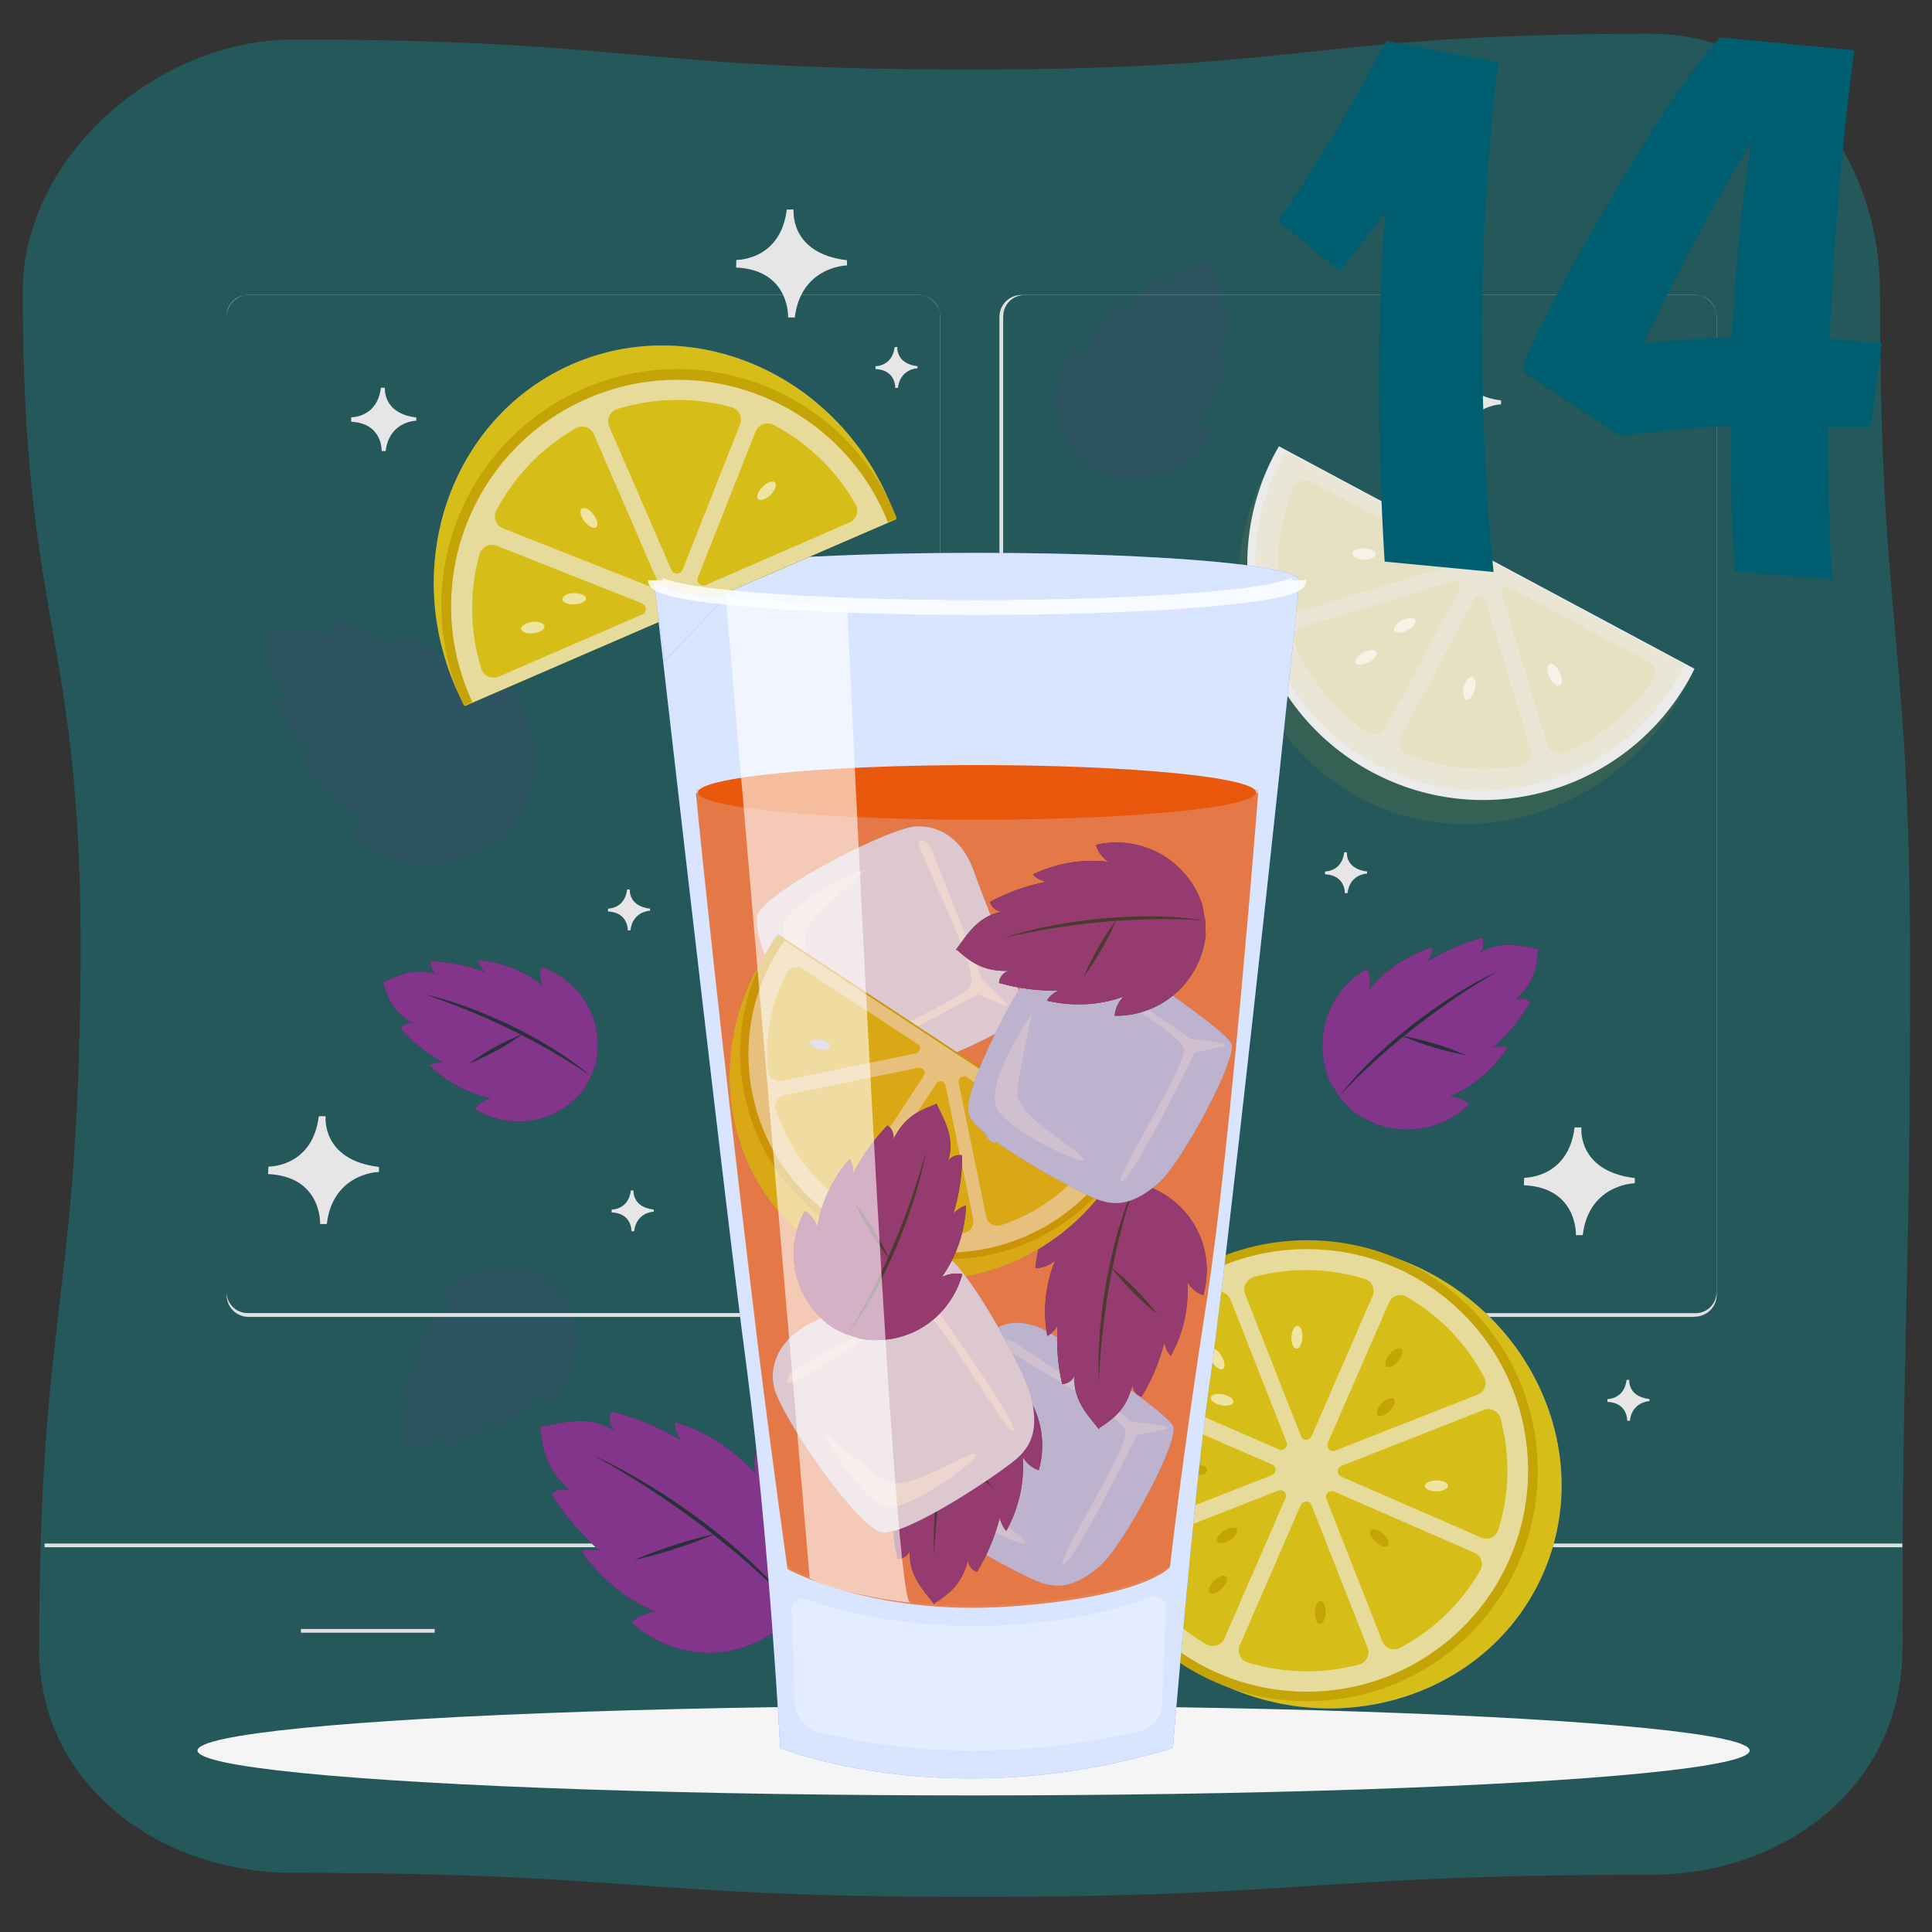<svg viewBox="0 0 130 130" xmlns="http://www.w3.org/2000/svg"><rect x="0" y="0" width="130" height="130" fill="#333333" stroke="none"/><path d="m2.63 110.95c0 9.1 8.02 15.07 17.13 15.07 22.84 0 22.84 1.62 45.67 1.62s22.84-1.49 45.67-1.49c9.1 0 16.91-6.09 16.91-15.19 0-22.84.52-22.84.52-45.67s-2.03-22.84-2.03-45.67c0-9.1-6.3-17.35-15.4-17.35-22.84 0-22.84 2.41-45.67 2.41s-22.84-2.02-45.67-2.02c-9.1-.02-18.23 7.84-18.23 16.95 0 22.84 4.08 22.86 3.89 45.69-.19 22.84-2.78 22.82-2.78 45.65z" fill="#02afb9" opacity=".3"/><g opacity=".1"><path d="m32.32 44.58c-.28.53-.36 1.17-.24 1.76-1.36-1.72-3.22-3.03-5.29-3.72 0 .43.13.87.37 1.23-1.41-.93-2.96-1.65-4.58-2.13-.22.4-.17.94.14 1.29-1.6-1.04-3.06-.78-4.93-.44-.01 0-.02-.02-.03-.03v.03s-.05 0-.07.01c.02.02.05.04.08.06.1 1.88.47 2.98 1.85 4.31-.41-.22-.94-.15-1.29.16.83 1.47 1.88 2.82 3.11 3.98-.41-.15-.86-.18-1.28-.08 1.15 1.86 2.84 3.38 4.82 4.31-.6 0-1.2.24-1.66.63 1.32 1.35 3.16 2.18 5.05 2.27 1.89.1 3.8-.55 5.25-1.76l.86-.94s-.01 0-.02-.01l.7-1.01c.85-1.69 1.04-3.69.53-5.51-.52-1.82-1.74-3.42-3.36-4.4z" fill="#82358a"/><path d="m21.19 44.56c4.46 2.43 10.09 6.97 13.23 10.96" fill="#82358a"/><path d="m23.66 51.76 5.56-1.53" fill="none"/></g><g opacity=".1"><path d="m81.67 28.73c-.43-.15-.91-.14-1.34.02 1.13-1.21 1.9-2.75 2.19-4.38-.32.05-.64.19-.88.42.54-1.16.9-2.4 1.08-3.67-.33-.12-.72-.02-.95.25.6-1.32.24-2.38-.23-3.74 0-.01.01-.02.02-.03 0 0-.01 0-.03 0 0-.02-.01-.03-.02-.05-.01.02-.03.04-.04.06-1.39.29-2.18.69-3.02 1.86.12-.33 0-.73-.26-.94-1.01.79-1.9 1.73-2.63 2.78.07-.32.04-.66-.08-.97-1.26 1.07-2.21 2.51-2.68 4.09-.07-.45-.31-.87-.66-1.17-.86 1.14-1.28 2.61-1.13 4.03s.84 2.78 1.91 3.73l.81.54s0-.01.01-.01l.83.41c1.36.45 2.88.37 4.18-.23 1.3-.59 2.36-1.69 2.92-3.01z" fill="#82358a"/><path d="m80.44 20.44c-1.32 3.61-4.08 8.34-6.72 11.14" fill="#82358a"/><path d="m75.32 23.1 1.78 3.99" fill="none"/></g><g opacity=".1"><path d="m29.5 87.31c.35.24.79.34 1.21.3-1.3.82-2.36 2.03-3 3.43.3.04.62-.03.89-.17-.76.92-1.38 1.95-1.83 3.05.26.19.65.19.91 0-.85 1.04-.77 2.09-.67 3.42l-.02.02h.02s0 .04 0 .05l.05-.05c1.32.07 2.12-.11 3.16-.97-.18.27-.17.65.01.91 1.09-.47 2.11-1.11 3.02-1.88-.14.27-.19.59-.15.89 1.39-.67 2.58-1.74 3.38-3.06-.04.42.08.86.32 1.21 1.04-.82 1.76-2.05 1.97-3.36s-.1-2.7-.84-3.81l-.6-.67s0 0-.01.01l-.65-.56c-1.12-.72-2.51-1.01-3.82-.78s-2.53.96-3.33 2.02z" fill="#82358a"/><path d="m28.66 95.01c2.03-2.94 5.64-6.55 8.67-8.45" fill="#82358a"/><path d="m33.89 93.82-.66-4.01" fill="none"/></g><path d="m86.1 30.11c-.26.4-.5.8-.73 1.23-4.38 8.19-1.67 18.18 6.07 22.32 7.73 4.14 17.56.85 21.93-7.33.23-.42.43-.85.62-1.29l-27.89-14.92z" fill="#d7bd17" opacity=".1"/><path d="m86.05 30.04c-.08.14-.16.28-.24.42-4.14 7.73-1.22 17.35 6.5 21.49 7.73 4.14 17.35 1.22 21.49-6.51.08-.15.15-.29.22-.44l-27.98-14.98z" fill="#ebebeb"/><path d="m86.5 30.36c-.08.13-.15.27-.23.4-3.97 7.42-1.18 16.65 6.25 20.63 7.42 3.97 16.65 1.17 20.63-6.24.07-.14.14-.28.21-.4l-26.85-14.38z" fill="#d7bd17" opacity=".1"/><path d="m97.51 37.36-9.3-4.96c-.43-.22-.95-.06-1.17.37-.01.02-.03.05-.04.08-.97 2.42-1.24 5.08-.76 7.65.09.47.54.78 1.01.69.03 0 .06-.01.09-.02l10.1-3.06c.21-.06.34-.28.28-.5-.03-.11-.11-.2-.21-.25z" fill="#d7bd17" opacity=".1"/><path d="m97.76 39.11-10.1 3.06c-.46.14-.71.62-.58 1.08.01.03.02.06.03.09 1.03 2.4 2.72 4.46 4.87 5.94.39.27.93.17 1.2-.22.02-.03.04-.06.06-.09l4.98-9.31c.09-.2 0-.44-.21-.53-.08-.03-.17-.04-.25-.02z" fill="#d7bd17" opacity=".1"/><path d="m101.04 39.99 3.06 10.1c.14.46.62.72 1.08.58.03 0 .06-.02.09-.03 2.4-1.03 4.46-2.72 5.94-4.87.27-.39.17-.93-.22-1.2-.03-.02-.05-.03-.08-.05l-9.3-4.98c-.2-.1-.44-.01-.54.19-.04.08-.05.18-.03.27z" fill="#d7bd17" opacity=".1"/><path d="m99.23 40.25-4.98 9.3c-.22.42-.06.95.37 1.17.03.01.05.03.07.03 2.43.97 5.08 1.24 7.64.76.47-.09.78-.54.69-1.01 0-.03-.01-.06-.02-.09l-3.06-10.1c-.07-.21-.3-.32-.51-.25-.09.03-.17.1-.22.18z" fill="#d7bd17" opacity=".1"/><path d="m98.5 46.22c.11-.43.36-.73.56-.68.2.06.28.44.18.86-.11.42-.36.73-.56.68s-.28-.44-.18-.86z" fill="#fff" opacity=".6"/><path d="m104.27 45.56c-.18-.4-.18-.79.01-.88.19-.08.49.17.68.56.18.4.18.79-.01.88s-.49-.17-.68-.56z" fill="#fff" opacity=".6"/><path d="m94.35 41.74c.39-.2.79-.22.88-.03s-.14.5-.53.7-.78.21-.88.03c-.1-.19.14-.5.53-.7z" fill="#fff" opacity=".6"/><path d="m91.74 43.9c.39-.2.79-.22.88-.03s-.14.5-.53.7-.78.21-.88.03c-.1-.19.14-.5.53-.7z" fill="#fff" opacity=".6"/><path d="m91.79 36.89c.44.01.79.19.78.4s-.36.37-.8.36c-.43-.01-.79-.19-.78-.4 0-.21.36-.37.8-.36z" fill="#fff" opacity=".6"/><path d="m114 88.61h-45.29c-.81 0-1.46-.66-1.46-1.46v-65.83c0-.81.66-1.47 1.47-1.47h45.32c.81 0 1.47.66 1.47 1.47v65.82c0 .81-.67 1.46-1.5 1.46zm-46.5-67.35v65.7c0 .77.63 1.4 1.4 1.4h45.2c.77 0 1.4-.63 1.4-1.4v-65.7c0-.77-.63-1.4-1.4-1.4h-45.19c-.77 0-1.4.63-1.4 1.4z" fill="#e0e0e0"/><path d="m61.79 88.61h-45.07c-.81 0-1.47-.66-1.47-1.47v-65.82c0-.81.66-1.47 1.47-1.47h45.07c.81 0 1.47.66 1.47 1.47v65.82c0 .81-.66 1.46-1.46 1.46zm-46.54-67.35v65.69c0 .77.63 1.4 1.4 1.4h45.2c.77 0 1.4-.63 1.4-1.4v-65.69c0-.77-.63-1.4-1.4-1.4h-45.2c-.77 0-1.4.63-1.4 1.4z" fill="#e0e0e0"/><path d="m3 103.86h125v.25h-125z" fill="#e0e0e0"/><path d="m45.5 106.61h13.5v.25h-13.5z" fill="#e0e0e0"/><path d="m20.25 109.61h9v.25h-9z" fill="#e0e0e0"/><path d="m82 108.11h13.5v.25h-13.5z" fill="#e0e0e0"/><g fill="#e6e6e6"><path d="m110 79.62c-.29 0-3.11.22-3.5 3.49h-.46s.14-3.19-3.5-3.36l.02-.5c.29 0 2.99-.12 3.39-3.39h.46s-.31 2.94 3.59 3.41v.36z"/><path d="m57 17.86c-.29 0-3.12.22-3.52 3.5h-.45s.14-3.19-3.5-3.36l.02-.51c.29 0 2.99-.12 3.39-3.39h.46s-.31 2.95 3.59 3.41v.34z"/><path d="m101 27.21c-.22 0-2.36.17-2.66 2.64h-.35s.11-2.42-2.66-2.54l.02-.38c.22 0 2.27-.09 2.57-2.57h.35s-.24 2.23 2.73 2.58z"/><path d="m25.5 78.86c-.29 0-3.12.22-3.51 3.5h-.45s.14-3.19-3.5-3.36l.02-.5c.29 0 2.99-.12 3.39-3.39h.46s-.31 2.95 3.59 3.41z"/><path d="m28 28.31c-.17 0-1.82.13-2.05 2.04h-.27s.08-1.87-2.05-1.97v-.3c.18 0 1.77-.07 2-1.99h.27s-.18 1.73 2.11 2v.21z"/><path d="m43.75 61.28c-.11 0-1.18.08-1.33 1.32h-.18s.05-1.21-1.33-1.27v-.19c.12 0 1.14-.05 1.29-1.29h.18s-.12 1.12 1.36 1.29v.14z"/><path d="m111 94.28c-.11 0-1.18.08-1.33 1.32h-.18s.05-1.21-1.33-1.27v-.19c.12 0 1.14-.05 1.29-1.29h.18s-.12 1.12 1.36 1.29v.14z"/><path d="m44 81.53c-.11 0-1.18.08-1.33 1.32h-.18s.05-1.21-1.33-1.27v-.19c.12 0 1.14-.05 1.29-1.29h.18s-.12 1.12 1.36 1.29v.14z"/><path d="m92 58.78c-.11 0-1.18.08-1.33 1.32h-.18s.05-1.21-1.33-1.27v-.19c.12 0 1.14-.05 1.29-1.29h.18s-.12 1.12 1.36 1.29v.14z"/><path d="m61.75 24.78c-.11 0-1.18.08-1.33 1.32h-.18s.05-1.21-1.33-1.27v-.19c.12 0 1.14-.05 1.29-1.29h.18s-.12 1.12 1.36 1.29v.14z"/></g><ellipse cx="65.51" cy="117.79" fill="#f5f5f5" rx="52.22" ry="3.02"/><ellipse cx="88.79" cy="99.33" fill="#407bff" rx="15.51" ry="16.42" transform="matrix(.399 -.917 .917 .399 -37.72 141.08)"/><ellipse cx="88.79" cy="99.33" fill="#d7bd17" rx="15.51" ry="16.42" transform="matrix(.399 -.917 .917 .399 -37.72 141.08)"/><circle cx="87.96" cy="98.96" fill="#c4a406" r="15.51"/><circle cx="87.93" cy="98.94" fill="#fff" opacity=".6" r="14.89"/><path d="m75 94.97c-.76 2.44-.81 5.04-.14 7.5.12.45.59.72 1.04.59.03 0 .06-.02.08-.03l9.59-3.77c.2-.07.31-.29.24-.49-.04-.11-.11-.19-.22-.23l-9.46-4.11c-.43-.18-.93.01-1.11.44-.01.03-.02.06-.03.09z" fill="#d7bd17"/><path d="m86 100.3-9.59 3.77c-.43.18-.65.67-.47 1.1.01.03.02.06.04.08 1.19 2.26 3 4.13 5.21 5.4.41.23.93.09 1.16-.32.01-.03.03-.05.04-.08l4.11-9.45c.09-.19 0-.42-.19-.5-.1-.04-.21-.04-.3 0z" fill="#d7bd17"/><path d="m87.53 101.26-4.11 9.45c-.19.43 0 .93.43 1.11.03.01.06.03.1.04 2.44.75 5.04.8 7.5.14.45-.12.72-.58.6-1.04 0-.03-.02-.06-.03-.09l-3.77-9.59c-.07-.2-.29-.3-.49-.22-.1.04-.18.11-.22.21z" fill="#d7bd17"/><path d="m76.62 93.42 9.44 4.11c.19.08.42 0 .51-.2.04-.09.04-.2 0-.29l-3.77-9.59c-.17-.43-.66-.65-1.1-.47-.03.01-.06.03-.08.04-2.26 1.19-4.13 2.99-5.4 5.21-.24.4-.1.93.31 1.16.03.01.06.03.08.04z" fill="#d7bd17"/><path d="m89.25 100.86 3.77 9.59c.17.43.66.65 1.1.47.03-.01.06-.03.08-.04 2.26-1.19 4.13-3 5.4-5.21.24-.4.1-.92-.31-1.15-.03-.01-.06-.03-.08-.04l-9.43-4.11c-.17-.07-.38-.03-.48.12-.08.11-.1.25-.05.37z" fill="#d7bd17"/><path d="m88.25 96.65 4.11-9.45c.18-.43-.01-.93-.44-1.11-.03-.01-.06-.02-.09-.03-2.41-.75-4.98-.8-7.42-.15-.4.11-.69.46-.69.87 0 .13.01.19.05.27l3.77 9.59c.08.2.3.29.5.21.09-.04.17-.11.21-.2z" fill="#d7bd17"/><path d="m89.84 97.61 9.59-3.77c.43-.17.65-.66.47-1.1-.01-.03-.03-.06-.04-.08-1.19-2.26-3-4.13-5.21-5.4-.4-.24-.92-.1-1.15.31-.01.03-.03.06-.04.08l-4.11 9.43c-.07.17-.03.38.12.48.11.08.25.1.37.05z" fill="#d7bd17"/><path d="m90.23 99.35 9.44 4.11c.43.19.92 0 1.11-.43.01-.03.03-.06.04-.1.76-2.44.81-5.04.14-7.5-.12-.45-.59-.71-1.04-.59-.03 0-.06.02-.08.03l-9.59 3.77c-.2.08-.29.3-.21.5.04.1.11.17.21.21z" fill="#d7bd17"/><path d="m80.46 98.53c.43.01.77.18.77.39s-.36.36-.79.35-.77-.18-.77-.39.36-.36.79-.35z" fill="#c4a406"/><path d="m82.37 103c.36-.23.74-.28.85-.11s-.09.5-.45.73-.74.28-.86.11.1-.49.45-.73z" fill="#c4a406"/><path d="m81.69 106.37c.3-.3.66-.43.81-.29s.02.51-.28.81c-.3.31-.66.43-.81.29s-.02-.5.28-.81z" fill="#c4a406"/><path d="m93.5 91.12c.28-.32.63-.48.79-.35.15.13.06.5-.22.83s-.63.48-.79.35c-.15-.13-.05-.5.22-.83z" fill="#c4a406"/><path d="m92.98 94.42c.3-.31.66-.43.81-.29.14.14.02.51-.28.81-.3.31-.66.43-.81.29-.14-.14-.02-.5.28-.81z" fill="#c4a406"/><path d="m96.66 99.61c.43 0 .78.16.78.36s-.35.37-.78.38c-.43 0-.78-.16-.78-.36s.34-.37.78-.37z" fill="#fff" opacity=".6"/><path d="m81.57 91.64c-.22-.37-.25-.75-.07-.86.18-.1.5.11.71.48.22.37.25.75.07.86-.18.1-.5-.11-.71-.48z" fill="#fff" opacity=".6"/><path d="m82.15 94.55c-.42-.09-.72-.32-.68-.52s.42-.29.84-.2.72.32.68.52-.42.29-.84.2z" fill="#fff" opacity=".6"/><path d="m86.9 89.96c.02-.43.21-.76.41-.75s.35.37.33.79-.21.76-.41.75-.35-.36-.33-.79z" fill="#fff" opacity=".6"/><path d="m88.47 108.48c.02-.43.2-.76.4-.75.19.01.35.36.33.79s-.2.76-.4.75c-.19-.01-.35-.36-.33-.79z" fill="#c4a406"/><path d="m92.56 103.75c-.32-.29-.46-.65-.32-.79.14-.15.51-.04.82.25.32.29.46.64.32.79s-.51.04-.82-.25z" fill="#c4a406"/><path d="m51 97.43c-.26.54-.31 1.18-.16 1.76-1.43-1.66-3.35-2.89-5.45-3.5.01.43.17.86.42 1.21-1.45-.87-3.03-1.53-4.67-1.93-.21.41-.12.95.19 1.28-1.65-.97-3.1-.64-4.95-.23-.01 0-.03-.02-.03-.03v.03c-.03 0-.05.01-.07.01.03.02.05.04.08.06.19 1.88.6 2.96 2.03 4.23-.42-.2-.95-.11-1.28.21.89 1.44 2.01 2.74 3.28 3.85-.41-.14-.87-.14-1.28-.03 1.23 1.81 2.99 3.26 5.01 4.11-.6.04-1.19.29-1.63.7 1.38 1.29 3.26 2.04 5.15 2.06 1.89.01 3.78-.71 5.17-1.99l.82-.98s-.01-.01-.02-.01l.65-1.04c.78-1.72.89-3.74.29-5.54-.6-1.79-1.89-3.35-3.55-4.26z" fill="#263238"/><path d="m51 97.43c-.26.54-.31 1.18-.16 1.76-1.43-1.66-3.35-2.89-5.45-3.5.01.43.17.86.42 1.21-1.45-.87-3.03-1.53-4.67-1.93-.21.41-.12.95.19 1.28-1.65-.97-3.1-.64-4.95-.23-.01 0-.03-.02-.03-.03v.03c-.03 0-.05.01-.07.01.03.02.05.04.08.06.19 1.88.6 2.96 2.03 4.23-.42-.2-.95-.11-1.28.21.89 1.44 2.01 2.74 3.28 3.85-.41-.14-.87-.14-1.28-.03 1.23 1.81 2.99 3.26 5.01 4.11-.6.04-1.19.29-1.63.7 1.38 1.29 3.26 2.04 5.15 2.06 1.89.01 3.78-.71 5.17-1.99l.82-.98s-.01-.01-.02-.01l.65-1.04c.78-1.72.89-3.74.29-5.54-.6-1.79-1.89-3.35-3.55-4.26z" fill="#82358a"/><path d="m39.85 97.88c4.99 2.34 10.18 6.15 13.71 10.4l-.75-.78c-3.83-3.8-8.24-7.02-12.96-9.62z" fill="#263238"/><path d="m42.64 104.98c1.78-.75 3.61-1.35 5.49-1.77-1.78.75-3.61 1.35-5.49 1.77z" fill="#263238"/><path d="m91.98 65.19c.21.42.27.92.15 1.39 1.1-1.33 2.59-2.33 4.24-2.84 0 .34-.12.68-.31.96 1.13-.71 2.36-1.25 3.65-1.6.17.32.11.74-.13 1.01 1.28-.79 2.43-.56 3.89-.26.01 0 .02-.01.03-.02v.03s.04 0 .06.01c-.02.01-.04.03-.06.05-.11 1.48-.42 2.34-1.53 3.36.32-.16.75-.1 1.01.15-.68 1.15-1.54 2.19-2.53 3.08.32-.11.68-.13 1.01-.04-.94 1.45-2.31 2.61-3.88 3.31.47.02.94.21 1.29.53-1.07 1.04-2.53 1.66-4.02 1.7s-2.99-.5-4.11-1.49l-.66-.76s.01 0 .01-.01l-.53-.81c-.64-1.35-.76-2.93-.32-4.35s1.43-2.67 2.73-3.41z" fill="#263238"/><path d="m91.98 65.19c.21.42.27.92.15 1.39 1.1-1.33 2.59-2.33 4.24-2.84 0 .34-.12.68-.31.96 1.13-.71 2.36-1.25 3.65-1.6.17.32.11.74-.13 1.01 1.28-.79 2.43-.56 3.89-.26.01 0 .02-.01.03-.02v.03s.04 0 .06.01c-.02.01-.04.03-.06.05-.11 1.48-.42 2.34-1.53 3.36.32-.16.75-.1 1.01.15-.68 1.15-1.54 2.19-2.53 3.08.32-.11.68-.13 1.01-.04-.94 1.45-2.31 2.61-3.88 3.31.47.02.94.21 1.29.53-1.07 1.04-2.53 1.66-4.02 1.7s-2.99-.5-4.11-1.49l-.66-.76s.01 0 .01-.01l-.53-.81c-.64-1.35-.76-2.93-.32-4.35s1.43-2.67 2.73-3.41z" fill="#82358a"/><path d="m100.74 65.37c-3.66 2.15-7.07 4.74-10.05 7.78l-.58.62c1.38-1.81 3.09-3.35 4.86-4.77 1.8-1.38 3.7-2.67 5.77-3.63z" fill="#263238"/><path d="m98.65 71c-1.5-.27-2.95-.71-4.35-1.31 1.5.27 2.95.71 4.35 1.31z" fill="#263238"/><path d="m36.4 65.05c-.11.42-.06.89.13 1.28-1.25-.99-2.79-1.6-4.37-1.74.07.31.24.59.47.81-1.16-.42-2.37-.67-3.6-.73-.09.32.04.69.32.89-1.31-.47-2.3-.03-3.56.52-.01 0-.02 0-.03-.01v.02c-.02 0-.03.01-.05.02.02 0 .04.02.07.03.39 1.31.83 2.03 2.03 2.74-.33-.08-.69.05-.88.33.83.9 1.81 1.68 2.87 2.29-.31-.04-.64.01-.92.16 1.13 1.12 2.58 1.91 4.14 2.24-.42.11-.81.37-1.07.72 1.16.73 2.6 1.01 3.95.76s2.6-1.03 3.42-2.13l.45-.82s0 0-.01 0l.32-.83c.32-1.34.12-2.79-.56-3.99-.67-1.2-1.81-2.13-3.12-2.55z" fill="#263238"/><path d="m36.4 65.05c-.11.42-.06.89.13 1.28-1.25-.99-2.79-1.6-4.37-1.74.07.31.24.59.47.81-1.16-.42-2.37-.67-3.6-.73-.09.32.04.69.32.89-1.31-.47-2.3-.03-3.56.52-.01 0-.02 0-.03-.01v.02c-.02 0-.03.01-.05.02.02 0 .04.02.07.03.39 1.31.83 2.03 2.03 2.74-.33-.08-.69.05-.88.33.83.9 1.81 1.68 2.87 2.29-.31-.04-.64.01-.92.16 1.13 1.12 2.58 1.91 4.14 2.24-.42.11-.81.37-1.07.72 1.16.73 2.6 1.01 3.95.76s2.6-1.03 3.42-2.13l.45-.82s0 0-.01 0l.32-.83c.32-1.34.12-2.79-.56-3.99-.67-1.2-1.81-2.13-3.12-2.55z" fill="#82358a"/><path d="m28.56 66.9c2.05.46 4.01 1.25 5.91 2.15 1.88.94 3.71 2 5.3 3.38l-.65-.45c-3.27-2.15-6.85-3.83-10.56-5.08z" fill="#263238"/><path d="m31.53 71.58c1.14-.82 2.36-1.5 3.67-2.02-1.14.82-2.37 1.5-3.67 2.02z" fill="#263238"/><path d="m44 39.11c3.39 29.56 5.48 47.29 6.28 53.2 1.48 11.4 2.22 25.31 2.22 25.31s11.25 4.61 26.42 0c0-.03 1.45-17.46 2.4-24.01 1.06-7.28 4.8-41.19 6.1-54.49h-43.41z" fill="#407bff"/><path d="m44 39.11c3.39 29.56 5.48 47.29 6.28 53.2 1.48 11.4 2.22 25.31 2.22 25.31s11.25 4.61 26.42 0c0-.03 1.45-17.46 2.4-24.01 1.06-7.28 4.8-41.19 6.1-54.49h-43.41z" fill="#fff" opacity=".8"/><path d="m76.71 116.47c-7.03 1.66-14.61 1.83-21.61.08-.93-.23-1.59-1.04-1.62-2l-.21-6.24c-.02-.52.5-.89.99-.71 1.92.72 6.49 2.06 13.16 1.76 5.06-.23 8.44-1.29 10.03-1.91.49-.19 1.01.18 1 .71l-.26 6.53c-.04.86-.63 1.59-1.46 1.79z" fill="#fff" opacity=".3"/><path d="m46.82 53.36c1.37 13.83 3.69 33.26 4.21 37.47.98 7.86 1.96 14.75 1.96 14.75s5.69 3.17 14.93 2.52 10.8-2.65 10.8-2.65.82-7.29 2.46-17.79c1.64-10.58 3.48-34.29 3.48-34.29h-37.84z" fill="#e9580d" opacity=".7"/><path d="m66.71 89.61s1.65-1.63 4.54.48c1.97 1.44 7.19 4.93 7.68 5.86s-3.35 8.07-4.88 9.39c-1.52 1.32-2.69 1.63-4.06 1.14s-8.18-4.15-8.73-5.75c-.55-1.61 4.08-10.33 5.44-11.12z" fill="#407bff"/><path d="m66.71 89.61s1.65-1.63 4.54.48c1.97 1.44 7.19 4.93 7.68 5.86s-3.35 8.07-4.88 9.39c-1.52 1.32-2.69 1.63-4.06 1.14s-8.18-4.15-8.73-5.75c-.55-1.61 4.08-10.33 5.44-11.12z" fill="#fff" opacity=".6"/><path d="m68.3 90.35s7.07 4.63 7.84 5.29c1.08.16 2.7.31 2.38.5l-2.04.44s-4.12 8.43-4.91 8.68 4.22-7.57 4.18-8.87-8.8-5.67-8.44-6.04c.38-.4 1.16.07.99 0z" fill="#fff" opacity=".3"/><path d="m65.53 93.94s-3.29 4.82-2.35 6.45c.94 1.64 6.45 4.15 5.77 3.29s-4.62-2.87-4.4-4.59c.21-1.72.99-5.15.99-5.15z" fill="#fff" opacity=".3"/><path d="m58.62 97.11c.47-.01.94-.2 1.3-.51-.66 1.59-.84 3.37-.52 5.07.3-.17.54-.42.7-.72-.1 1.32 0 2.67.3 3.96.36 0 .71-.25.83-.59-.1 1.5.64 2.4 1.59 3.56v.04s.01-.01.02-.01c.01.01.03.03.04.04 0-.03 0-.05.01-.08 1.25-.79 1.87-1.47 2.25-2.92 0 .36.26.71.6.82.69-1.14 1.21-2.37 1.54-3.67.05.34.21.66.43.91.84-1.5 1.23-3.25 1.11-4.97.24.41.62.73 1.07.89.42-1.43.28-3.01-.38-4.34s-1.83-2.4-3.22-2.93l-.98-.23s0 .01 0 .02l-.96-.09c-1.49.06-2.94.7-3.99 1.75s-1.68 2.51-1.74 4z" fill="#263238"/><path d="m58.62 97.11c.47-.01.94-.2 1.3-.51-.66 1.59-.84 3.37-.52 5.07.3-.17.54-.42.7-.72-.1 1.32 0 2.67.3 3.96.36 0 .71-.25.83-.59-.1 1.5.64 2.4 1.59 3.56v.04s.01-.01.02-.01c.01.01.03.03.04.04 0-.03 0-.05.01-.08 1.25-.79 1.87-1.47 2.25-2.92 0 .36.26.71.6.82.69-1.14 1.21-2.37 1.54-3.67.05.34.21.66.43.91.84-1.5 1.23-3.25 1.11-4.97.24.41.62.73 1.07.89.42-1.43.28-3.01-.38-4.34s-1.83-2.4-3.22-2.93l-.98-.23s0 .01 0 .02l-.96-.09c-1.49.06-2.94.7-3.99 1.75s-1.68 2.51-1.74 4z" fill="#82358a"/><path d="m62.86 104.63c-.11-2.27.13-4.54.51-6.78.42-2.23.99-4.45 1.94-6.51l-.28.8c-1.29 4.04-1.98 8.26-2.17 12.49z" fill="#263238"/><path d="m66.85 100.16c-1.18-.96-2.25-2.03-3.19-3.23 1.19.95 2.25 2.03 3.19 3.23z" fill="#263238"/><ellipse cx="65.74" cy="53.32" fill="#e9580d" rx="18.78" ry="1.84"/><ellipse cx="65.76" cy="39.04" fill="#407bff" rx="21.65" ry="1.84"/><ellipse cx="65.76" cy="39.04" fill="#fff" opacity=".8" rx="21.65" ry="1.84"/><path d="m69.7 85.33c.47-.01.94-.2 1.3-.51-.66 1.59-.84 3.37-.53 5.07.3-.17.54-.42.7-.72-.1 1.32 0 2.67.3 3.96.36 0 .71-.25.83-.59-.1 1.5.64 2.4 1.59 3.56v.04s.01-.01.02-.01l.04.04c0-.03.01-.05.01-.08 1.25-.79 1.87-1.47 2.25-2.92 0 .36.26.71.6.82.69-1.14 1.21-2.37 1.54-3.67.05.34.21.66.43.91.84-1.5 1.23-3.25 1.11-4.97.24.41.62.73 1.07.89.42-1.43.28-3.01-.38-4.34s-1.83-2.4-3.22-2.93l-.98-.23s0 .01 0 .02l-.96-.09c-1.49.06-2.94.7-3.99 1.75s-1.68 2.51-1.74 4z" fill="#263238"/><path d="m69.7 85.33c.47-.01.94-.2 1.3-.51-.66 1.59-.84 3.37-.53 5.07.3-.17.54-.42.7-.72-.1 1.32 0 2.67.3 3.96.36 0 .71-.25.83-.59-.1 1.5.64 2.4 1.59 3.56v.04s.01-.01.02-.01l.04.04c0-.03.01-.05.01-.08 1.25-.79 1.87-1.47 2.25-2.92 0 .36.26.71.6.82.69-1.14 1.21-2.37 1.54-3.67.05.34.21.66.43.91.84-1.5 1.23-3.25 1.11-4.97.24.41.62.73 1.07.89.42-1.43.28-3.01-.38-4.34s-1.83-2.4-3.22-2.93l-.98-.23s0 .01 0 .02l-.96-.09c-1.49.06-2.94.7-3.99 1.75s-1.68 2.51-1.74 4z" fill="#82358a"/><path d="m73.94 92.95c-.11-2.27.13-4.54.51-6.78.42-2.23.99-4.45 1.94-6.51l-.28.8c-1.29 4.04-1.98 8.26-2.17 12.49z" fill="#263238"/><path d="m77.93 88.48c-1.18-.96-2.25-2.03-3.19-3.23 1.18.95 2.25 2.03 3.19 3.23z" fill="#263238"/><path d="m61.79 55.61s2.61-.27 3.78 3.11c.79 2.31 3.42 8.36 3.29 9.41s-8.06 4.38-10.06 4.58-3.14-.21-3.98-1.39-4.33-8.08-3.86-9.72 9.26-6.13 10.83-6z" fill="#407bff"/><path d="m61.79 55.61s2.61-.27 3.78 3.11c.79 2.31 3.42 8.36 3.29 9.41s-8.06 4.38-10.06 4.58-3.14-.21-3.98-1.39-4.33-8.08-3.86-9.72 9.26-6.13 10.83-6z" fill="#fff" opacity=".8"/><path d="m62.66 57.1s3.15 7.85 3.4 8.83c.8.75 2.04 1.8 1.66 1.78l-1.92-.81s-8.21 4.55-9 4.31 7.79-3.79 8.51-4.88c.71-1.09-3.97-9.69-3.46-9.79.54-.11.91.72.81.56z" fill="#fff" opacity=".6"/><path d="m58.33 58.45s-5.46 2.06-5.63 3.94 2.91 7.1 2.85 6-2.14-5-.98-6.29c1.16-1.28 3.76-3.65 3.76-3.65z" fill="#fff" opacity=".6"/><path d="m52.36 62.99c-.26.33-.5.65-.73 1.01-4.47 6.79-2.9 15.71 3.51 19.93s15.23 2.14 19.7-4.65c.23-.35.44-.71.64-1.07z" fill="#407bff"/><path d="m52.36 62.99c-.26.33-.5.65-.73 1.01-4.47 6.79-2.9 15.71 3.51 19.93s15.23 2.14 19.7-4.65c.23-.35.44-.71.64-1.07z" fill="#d7bd17"/><path d="m52.33 62.86c-.08.12-.17.23-.24.35-4.22 6.41-2.44 15.03 3.97 19.24 6.41 4.22 15.03 2.44 19.24-3.96.08-.12.15-.24.23-.36l-23.19-15.27z" fill="#c4a406"/><path d="m52.79 63.29c-.08.11-.16.22-.23.33-4.05 6.15-2.35 14.42 3.81 18.47 6.15 4.05 14.42 2.35 18.47-3.81.07-.11.14-.23.21-.33z" fill="#fff" opacity=".6"/><path d="m61.73 70.24-7.72-5.06c-.35-.23-.83-.12-1.05.23-.01.02-.03.04-.03.06-1.04 2.03-1.48 4.33-1.26 6.6.04.42.41.72.83.68.03 0 .06 0 .08-.01l9.04-1.86c.19-.04.31-.22.28-.41-.02-.1-.08-.18-.16-.24z" fill="#d7bd17"/><path d="m61.81 71.84-9.04 1.86c-.41.08-.67.49-.59.89 0 .03.01.06.02.08.71 2.18 2.01 4.11 3.78 5.57.32.27.79.23 1.06-.09.02-.02.04-.05.06-.07l5.08-7.72c.09-.17.03-.38-.14-.47-.06-.04-.14-.05-.22-.04z" fill="#d7bd17"/><path d="m64.5 72.83 1.86 9.04c.08.41.49.68.9.59.03 0 .05-.01.08-.02 2.18-.71 4.11-2.01 5.57-3.78.27-.32.22-.8-.1-1.07-.02-.02-.04-.04-.07-.05l-7.71-5.07c-.17-.1-.38-.04-.48.12-.04.07-.06.15-.04.23z" fill="#d7bd17"/><path d="m63 72.91-5.08 7.71c-.23.35-.13.82.23 1.05.02.01.04.03.06.04 2.03 1.04 4.33 1.48 6.6 1.26.42-.04.72-.41.69-.83 0-.03 0-.05-.01-.08l-1.87-9.04c-.04-.19-.24-.31-.42-.26-.08.02-.16.07-.21.14z" fill="#d7bd17"/><path d="m69.75 77.11c.25.29.33.63.19.75-.14.11-.46-.03-.7-.32-.25-.29-.33-.63-.18-.75s.46.03.69.32z" fill="#407bff"/><path d="m69.75 77.11c.25.29.33.63.19.75-.14.11-.46-.03-.7-.32-.25-.29-.33-.63-.18-.75s.46.03.69.32z" fill="#fff" opacity=".6"/><path d="m66.93 76.09c.22.31.28.65.13.76s-.45-.05-.67-.37-.28-.65-.13-.76.44.06.67.37z" fill="#407bff"/><path d="m66.93 76.09c.22.31.28.65.13.76s-.45-.05-.67-.37-.28-.65-.13-.76.44.06.67.37z" fill="#fff" opacity=".6"/><path d="m55.25 69.96c.37.08.65.3.61.48s-.38.25-.75.17-.65-.29-.61-.47.37-.26.75-.18z" fill="#407bff"/><path d="m55.25 69.96c.37.08.65.3.61.48s-.38.25-.75.17-.65-.29-.61-.47.37-.26.75-.18z" fill="#fff" opacity=".6"/><path d="m61.89 78.05c.13-.36.37-.61.54-.55s.21.4.09.76-.37.61-.54.55-.21-.4-.09-.76z" fill="#fff" opacity=".6"/><path d="m60.3 34.94c-.15-.45-.31-.89-.51-1.33-3.69-8.52-13.2-12.6-21.25-9.12-8.05 3.49-11.58 13.22-7.89 21.74.19.44.4.87.62 1.28z" fill="#407bff"/><path d="m60.3 34.94c-.15-.45-.31-.89-.51-1.33-3.69-8.52-13.2-12.6-21.25-9.12-8.05 3.49-11.58 13.22-7.89 21.74.19.44.4.87.62 1.28z" fill="#d7bd17"/><path d="m60.34 34.86c-.06-.15-.12-.3-.19-.45-3.49-8.05-12.83-11.75-20.88-8.26s-11.75 12.83-8.26 20.88c.07.15.14.29.2.44l29.12-12.61z" fill="#c4a406"/><path d="m59.75 35.17c-.06-.14-.11-.29-.17-.43-3.35-7.72-12.32-11.27-20.04-7.93s-11.27 12.32-7.93 20.04c.06.15.13.28.18.41l27.95-12.1z" fill="#fff" opacity=".6"/><path d="m47.5 39.36 9.67-4.21c.44-.19.63-.71.44-1.15 0-.02-.02-.05-.04-.07-1.29-2.27-3.21-4.12-5.52-5.34-.42-.22-.94-.06-1.17.36-.01.03-.03.06-.04.09l-3.88 9.81c-.08.21.01.44.22.52.1.04.22.04.33 0z" fill="#d7bd17"/><path d="m45.92 38.36 3.88-9.81c.17-.44-.04-.95-.49-1.12-.03-.01-.06-.02-.09-.03-2.52-.69-5.19-.65-7.68.12-.46.14-.72.62-.58 1.07 0 .03.02.07.03.1l4.2 9.69c.1.19.35.27.54.17.08-.04.14-.1.17-.18z" fill="#d7bd17"/><path d="m43.23 40.61-9.81-3.89c-.45-.17-.95.05-1.13.49-.01.03-.02.06-.03.09-.69 2.52-.65 5.19.12 7.68.14.46.62.72 1.08.58.03 0 .06-.02.09-.03l9.68-4.19c.2-.1.28-.34.19-.53-.04-.08-.11-.15-.19-.19z" fill="#d7bd17"/><path d="m44.15 38.9-4.19-9.68c-.19-.44-.71-.64-1.15-.44-.03.01-.05.02-.07.04-2.27 1.3-4.12 3.21-5.34 5.52-.23.42-.06.95.36 1.17.03.01.06.03.08.04l9.81 3.88c.21.08.44-.03.51-.24.03-.09.03-.19 0-.28z" fill="#d7bd17"/><path d="m35.9 42.61c-.44.05-.81-.08-.83-.29-.03-.21.31-.42.74-.47s.81.08.83.29-.32.42-.75.46z" fill="#fff" opacity=".6"/><path d="m38.65 40.67c-.44.02-.8-.13-.81-.35 0-.21.33-.4.77-.41.44 0 .8.13.81.35s-.33.39-.77.4z" fill="#fff" opacity=".6"/><path d="m51.85 33.3c-.31.3-.69.43-.84.28s0-.52.31-.83.69-.43.83-.28c.15.15.01.52-.3.83z" fill="#fff" opacity=".6"/><path d="m39.93 34.62c.27.35.35.74.18.86s-.52-.05-.78-.4c-.27-.34-.35-.73-.18-.86s.52.05.78.4z" fill="#fff" opacity=".6"/><path d="m70.63 63.86s1.65-1.63 4.54.48c1.97 1.44 7.19 4.93 7.68 5.86s-3.35 8.07-4.88 9.39c-1.52 1.32-2.69 1.63-4.06 1.14s-8.18-4.15-8.73-5.75c-.55-1.61 4.08-10.33 5.44-11.12z" fill="#407bff"/><path d="m70.63 63.86s1.65-1.63 4.54.48c1.97 1.44 7.19 4.93 7.68 5.86s-3.35 8.07-4.88 9.39c-1.52 1.32-2.69 1.63-4.06 1.14s-8.18-4.15-8.73-5.75c-.55-1.61 4.08-10.33 5.44-11.12z" fill="#fff" opacity=".6"/><path d="m72.22 64.59s7.07 4.63 7.84 5.29c1.08.16 2.7.31 2.38.5l-2.04.44s-4.12 8.43-4.91 8.68 4.22-7.57 4.18-8.87-8.8-5.67-8.44-6.04c.38-.4 1.16.07.99 0z" fill="#fff" opacity=".3"/><path d="m69.44 68.17s-3.29 4.82-2.35 6.45c.94 1.64 6.45 4.15 5.77 3.29s-4.62-2.87-4.4-4.59c.21-1.72.99-5.15.99-5.15z" fill="#fff" opacity=".3"/><path d="m52.04 93.11s-.59-2.56 2.62-4.13c2.19-1.07 7.87-4.43 8.93-4.43s5.34 7.45 5.79 9.41.18 3.14-.89 4.12-7.49 5.3-9.16 5.03c-1.67-.26-7.23-8.43-7.29-10z" fill="#407bff"/><path d="m52.04 93.11s-.59-2.56 2.62-4.13c2.19-1.07 7.87-4.43 8.93-4.43s5.34 7.45 5.79 9.41.18 3.14-.89 4.12-7.49 5.3-9.16 5.03c-1.67-.26-7.23-8.43-7.29-10z" fill="#fff" opacity=".8"/><path d="m53.46 92.16s7.4-4.1 8.35-4.46c.65-.89 1.53-2.25 1.56-1.87l-.56 2s5.53 7.58 5.39 8.4c-.15.81-4.72-7.26-5.9-7.84-1.17-.57-9.12 5.14-9.28 4.64-.17-.53.6-1 .46-.88z" fill="#fff" opacity=".6"/><path d="m55.33 96.29s2.72 5.16 4.61 5.1c1.88-.07 6.68-3.77 5.6-3.57s-4.7 2.74-6.12 1.75-4.09-3.28-4.09-3.28z" fill="#fff" opacity=".6"/><path d="m64.75 85.73c-.47-.09-.96-.02-1.38.21.99-1.4 1.57-3.1 1.63-4.82-.33.1-.62.29-.85.55.39-1.27.59-2.6.59-3.93-.35-.08-.75.08-.94.39.43-1.44-.1-2.49-.77-3.82 0-.01 0-.02.01-.03 0 0-.01 0-.03.01 0-.02-.02-.04-.03-.05 0 .03-.02.05-.03.07-1.4.5-2.15 1.02-2.84 2.35.07-.36-.1-.75-.4-.93-.92.96-1.71 2.05-2.31 3.23.03-.34-.05-.69-.22-.98-1.15 1.28-1.92 2.9-2.18 4.6-.14-.45-.44-.85-.84-1.11-.72 1.3-.94 2.87-.59 4.32.35 1.44 1.26 2.75 2.5 3.57l.9.44s0-.01 0-.02l.92.3c1.46.27 3.02-.03 4.28-.83s2.19-2.08 2.58-3.51z" fill="#263238"/><path d="m64.75 85.73c-.47-.09-.96-.02-1.38.21.99-1.4 1.57-3.1 1.63-4.82-.33.1-.62.29-.85.55.39-1.27.59-2.6.59-3.93-.35-.08-.75.08-.94.39.43-1.44-.1-2.49-.77-3.82 0-.01 0-.02.01-.03 0 0-.01 0-.03.01 0-.02-.02-.04-.03-.05 0 .03-.02.05-.03.07-1.4.5-2.15 1.02-2.84 2.35.07-.36-.1-.75-.4-.93-.92.96-1.71 2.05-2.31 3.23.03-.34-.05-.69-.22-.98-1.15 1.28-1.92 2.9-2.18 4.6-.14-.45-.44-.85-.84-1.11-.72 1.3-.94 2.87-.59 4.32.35 1.44 1.26 2.75 2.5 3.57l.9.44s0-.01 0-.02l.92.3c1.46.27 3.02-.03 4.28-.83s2.19-2.08 2.58-3.51z" fill="#82358a"/><path d="m62.33 77.36c-.39 2.24-1.13 4.4-1.99 6.5-.9 2.08-1.94 4.12-3.33 5.93l.45-.72c2.15-3.65 3.76-7.62 4.88-11.7z" fill="#263238"/><path d="m57.44 80.84c.94 1.19 1.74 2.48 2.4 3.85-.94-1.19-1.74-2.48-2.4-3.85z" fill="#263238"/><path d="m73.74 56.86c.14.46.45.87.85 1.13-1.73-.21-3.52.09-5.09.85.24.25.56.42.9.49-1.32.26-2.6.72-3.79 1.36.1.35.43.63.8.65-1.49.31-2.17 1.28-3.04 2.51-.01 0-.02 0-.04 0 0 0 .01.01.02.02-.01.02-.02.03-.03.05h.08c1.11 1.01 1.94 1.43 3.46 1.41-.35.1-.62.44-.64.81 1.29.37 2.65.54 3.99.52-.32.14-.59.38-.77.67 1.69.41 3.51.32 5.15-.26-.34.34-.55.81-.59 1.28 1.51.03 3.01-.53 4.14-1.54s1.85-2.44 1.99-3.94l-.04-1.02h-.02l-.17-.96c-.46-1.43-1.48-2.68-2.79-3.42s-2.91-.97-4.37-.62z" fill="#263238"/><path d="m73.74 56.86c.14.46.45.87.85 1.13-1.73-.21-3.52.09-5.09.85.24.25.56.42.9.49-1.32.26-2.6.72-3.79 1.36.1.35.43.63.8.65-1.49.31-2.17 1.28-3.04 2.51-.01 0-.02 0-.04 0 0 0 .01.01.02.02-.01.02-.02.03-.03.05h.08c1.11 1.01 1.94 1.43 3.46 1.41-.35.1-.62.44-.64.81 1.29.37 2.65.54 3.99.52-.32.14-.59.38-.77.67 1.69.41 3.51.32 5.15-.26-.34.34-.55.81-.59 1.28 1.51.03 3.01-.53 4.14-1.54s1.85-2.44 1.99-3.94l-.04-1.02h-.02l-.17-.96c-.46-1.43-1.48-2.68-2.79-3.42s-2.91-.97-4.37-.62z" fill="#82358a"/><path d="m67.52 63.11c2.16-.71 4.42-1.09 6.67-1.31 2.26-.19 4.55-.24 6.8.14l-.85-.06c-4.23-.17-8.49.28-12.62 1.23z" fill="#263238"/><path d="m72.89 65.77c.61-1.4 1.36-2.71 2.26-3.93-.61 1.4-1.36 2.7-2.26 3.93z" fill="#263238"/><path d="m44.71 44.5s-.75-5.57-.71-5.47c.29.91 4.83 1.15 4.83 1.15l-4.11 4.31z" fill="#407bff"/><path d="m44.1 39.04c0 1.01 9.69 1.84 21.65 1.84s21.65-.82 21.65-1.84" fill="none" opacity=".8" stroke="#fff" stroke-miterlimit="10"/><path d="m44.71 44.5s-.75-5.57-.71-5.47c.29.91 4.83 1.15 4.83 1.15l-4.11 4.31z" fill="#fff" opacity=".8"/><path d="m46.84 53.11c1.37 13.85 3.69 33.31 4.21 37.53.98 7.87 1.96 14.77 1.96 14.77s5.69 3.18 14.93 2.52c9.24-.65 10.8-2.65 10.8-2.65s.82-7.3 2.46-17.82c1.64-10.6 3.48-34.35 3.48-34.35z" fill="#e9580d" opacity=".2"/><path d="m48.83 40.18 5.65 66.01c2.06 1.13 7.04 1.71 6.75 1.64-1.22-.33-4.22-67-4.22-67z" fill="#fff" opacity=".6"/><path d="m100.82 4.21c-.73 5.85-1.09 11.81-1.09 17.89s.25 11.54.77 16.39l-7.33-.7c-.26-4.17-.38-8.24-.38-12.22s.15-7.75.44-11.31l-3.06 4.01-4.16-3.42c2.3-3.28 4.72-7.31 7.28-12.09l7.55 1.44z" fill="#005e71"/><path d="m116.46 28.68c-1.28 0-3.77.21-7.5.64l-6.51-4.33c0-.86 1.72-4.29 5.17-10.3s6.15-10.06 8.12-12.17l9.03.86c-.87 6.7-1.42 13.18-1.64 19.41l3.5.32-.77 5.62h-2.85c0 4.06.09 7.49.27 10.27l-6.56-.53c-.18-2.53-.27-5.79-.27-9.79zm-5.85-5.56c1.82-.25 3.79-.37 5.91-.37.25-4.71.69-9.11 1.31-13.21-3.1 5.24-5.51 9.77-7.22 13.59z" fill="#005e71"/></svg>